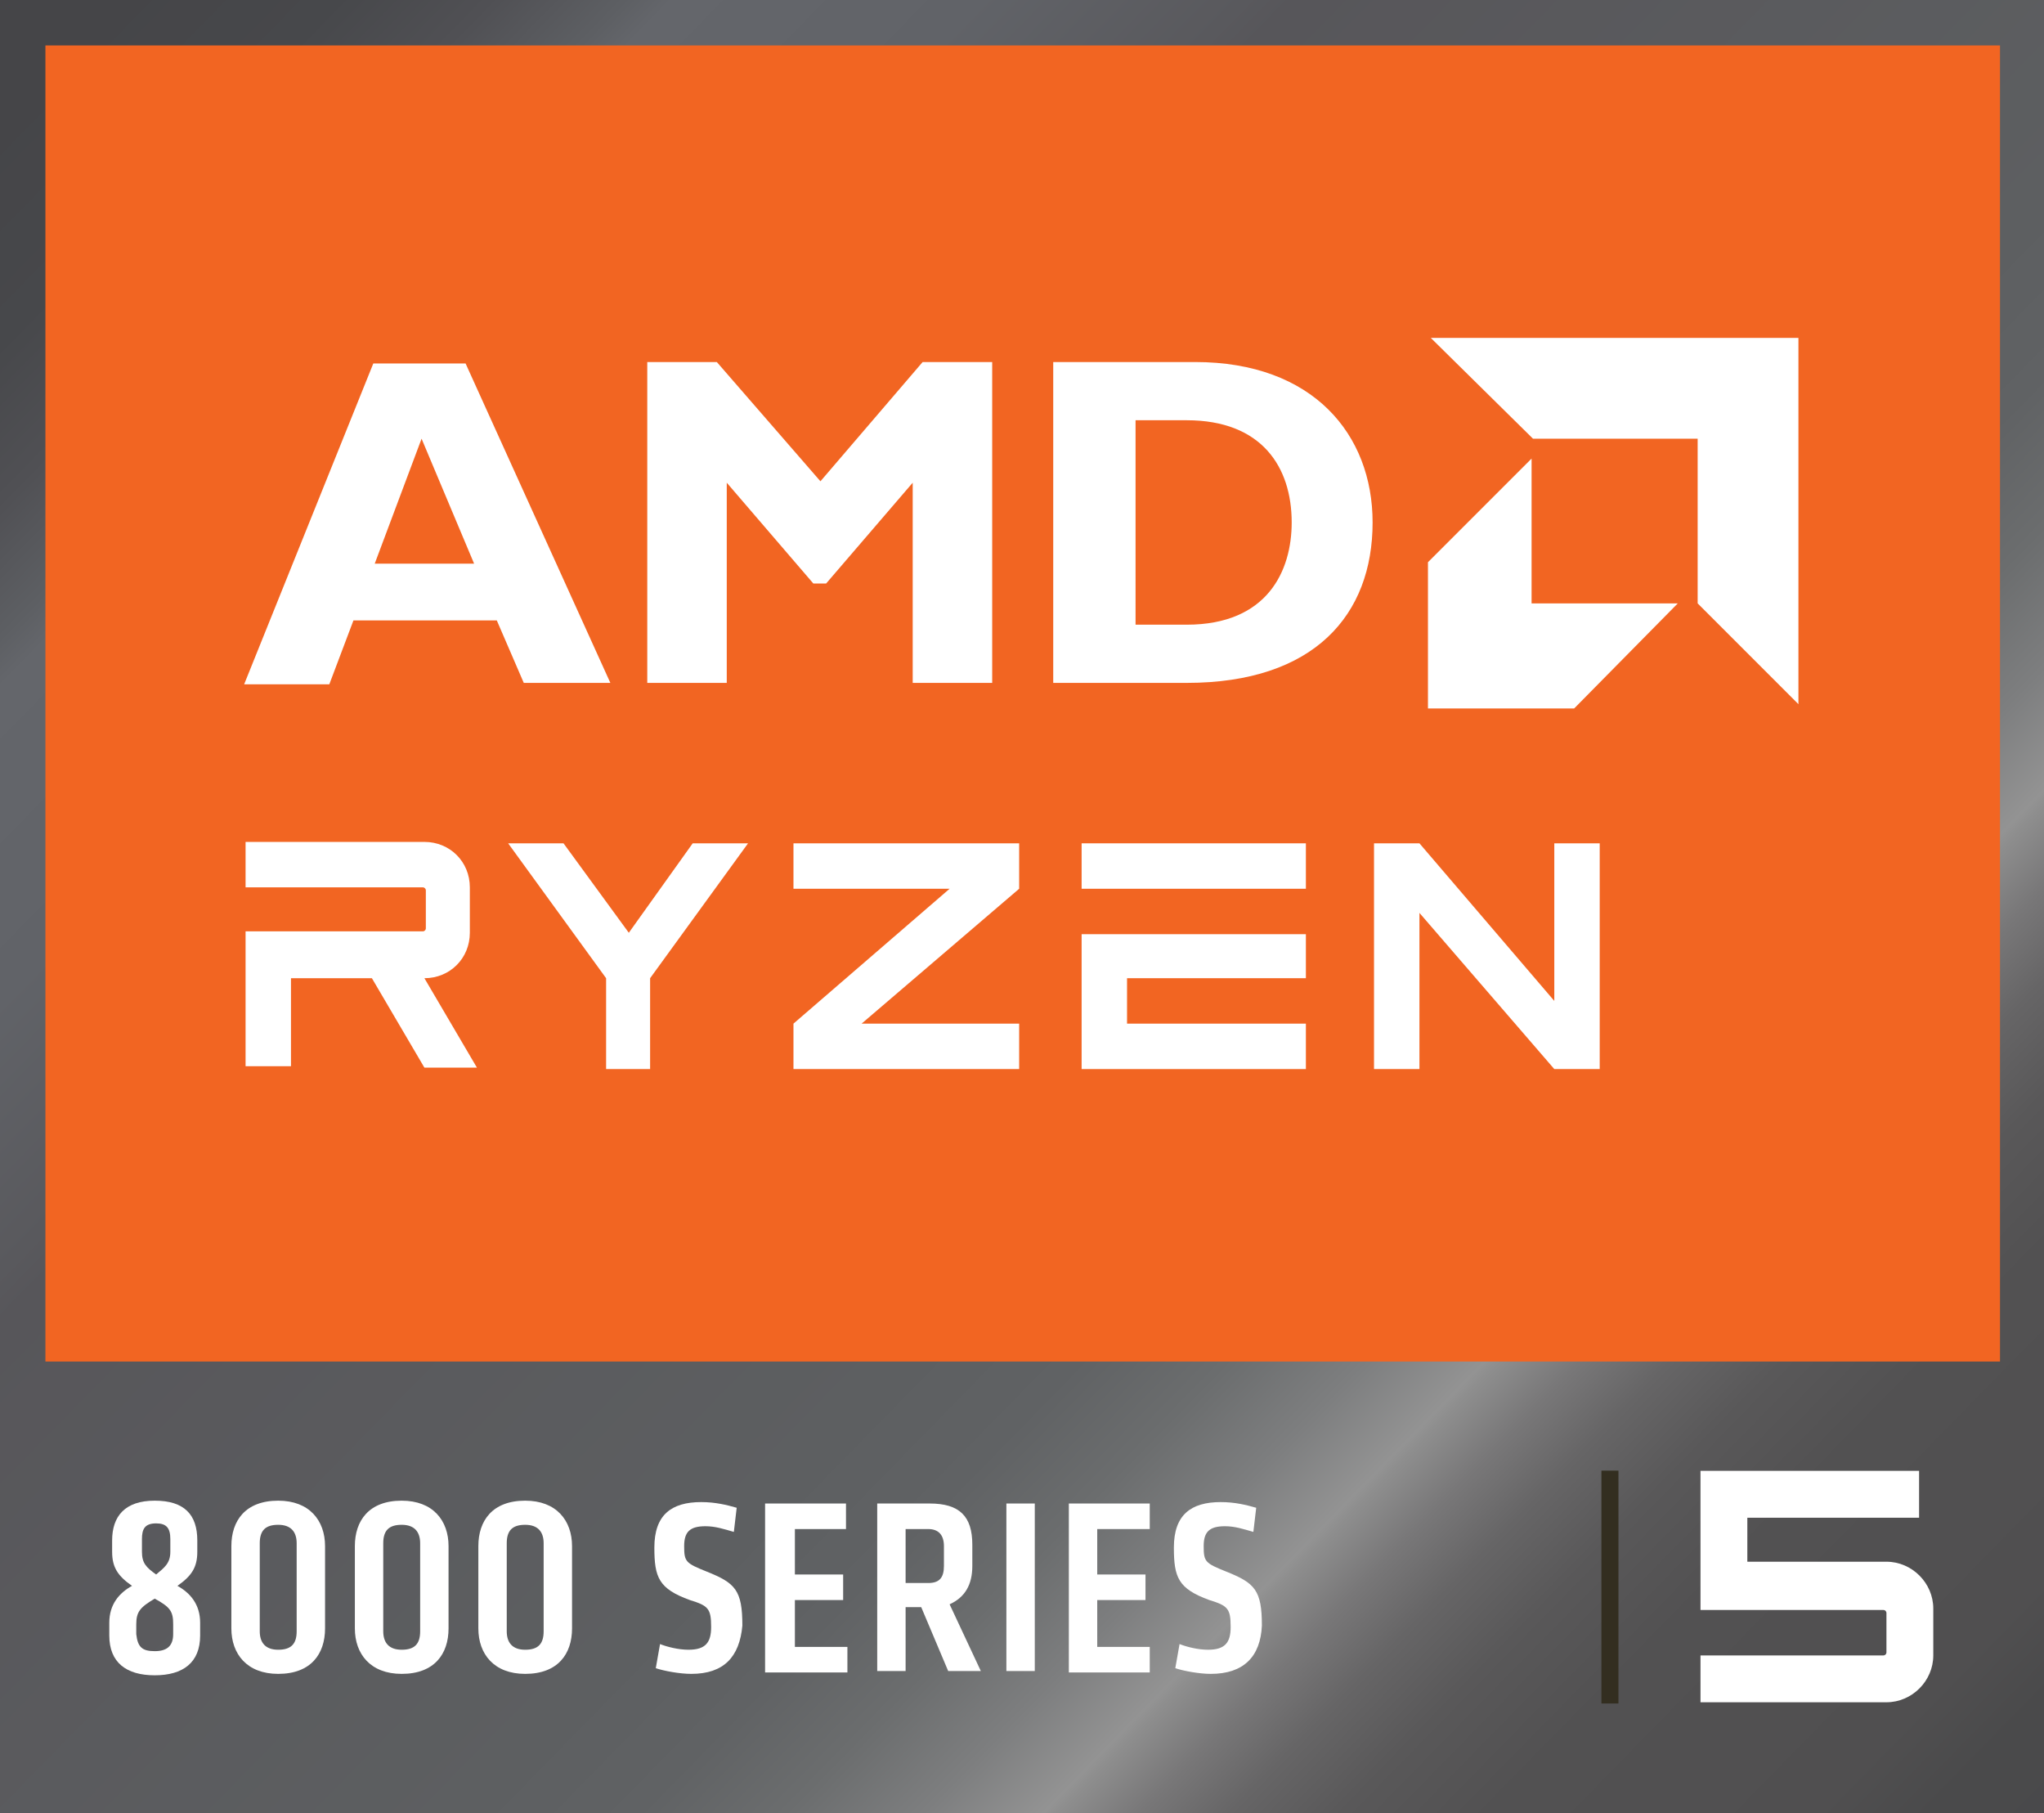<?xml version="1.0" encoding="utf-8"?>
<!-- Generator: Adobe Illustrator 28.1.0, SVG Export Plug-In . SVG Version: 6.00 Build 0)  -->
<svg version="1.1" id="Layer_1" xmlns="http://www.w3.org/2000/svg" xmlns:xlink="http://www.w3.org/1999/xlink" x="0px" y="0px"
	 viewBox="0 0 144 127.7" style="enable-background:new 0 0 144 127.7;" xml:space="preserve">
<rect x="0" y="0" width="144" height="127.7" fill="#333333" stroke="none"/>
<style type="text/css">
	.st0{fill:url(#SVGID_1_);}
	.st1{fill:#F26522;}
	.st2{fill:#332E20;}
	.st3{fill:#FFFFFF;}
</style>
<linearGradient id="SVGID_1_" gradientUnits="userSpaceOnUse" x1="3.864" y1="-2.804" x2="159.222" y2="149.207">
	<stop  offset="2.298420e-02" style="stop-color:#454548"/>
	<stop  offset="7.449415e-02" style="stop-color:#47484B"/>
	<stop  offset="0.11" style="stop-color:#505054"/>
	<stop  offset="0.141" style="stop-color:#5D5F63"/>
	<stop  offset="0.152" style="stop-color:#64666B"/>
	<stop  offset="0.223" style="stop-color:#616368"/>
	<stop  offset="0.285" style="stop-color:#59595D"/>
	<stop  offset="0.296" style="stop-color:#57565A"/>
	<stop  offset="0.516" style="stop-color:#5D5F61"/>
	<stop  offset="0.555" style="stop-color:#606264"/>
	<stop  offset="0.589" style="stop-color:#6B6D6E"/>
	<stop  offset="0.621" style="stop-color:#7D7E7F"/>
	<stop  offset="0.649" style="stop-color:#939393"/>
	<stop  offset="0.652" style="stop-color:#8E8E8E"/>
	<stop  offset="0.671" style="stop-color:#787778"/>
	<stop  offset="0.692" style="stop-color:#666566"/>
	<stop  offset="0.718" style="stop-color:#595859"/>
	<stop  offset="0.752" style="stop-color:#525152"/>
	<stop  offset="0.828" style="stop-color:#504F50"/>
	<stop  offset="0.854" style="stop-color:#4A4A4B"/>
	<stop  offset="0.932" style="stop-color:#48484A"/>
</linearGradient>
<rect class="st0" width="144" height="127.7"/>
<rect x="3.2" y="3.2" class="st1" width="137.7" height="92.7"/>
<rect x="105.2" y="111.2" transform="matrix(-1.836970e-16 1 -1 -1.836970e-16 225.22 -1.614)" class="st2" width="16.4" height="1.2"/>
<g>
	<g>
		<g id="XMLID_00000054261887759305762340000007786802640635064252_">
			<g id="XMLID_00000144295652206692179930000000313640730864342658_">
				<path id="XMLID_00000120553588260841402290000008779108645429090987_" class="st3" d="M43,48.1h-6.1L35,43.7H24.9l-1.7,4.5h-6
					l9.1-22.6h6.5L43,48.1z M29.7,30.9l-3.3,8.8h7L29.7,30.9z"/>
				<path id="XMLID_00000115492367008569876380000004417320222775751082_" class="st3" d="M65,25.5h4.9v22.6h-5.6V34l-6.1,7.1h-0.9
					L51.2,34v14.1h-5.6V25.5h4.9l7.3,8.4L65,25.5z"/>
				<path id="XMLID_00000101813185561532026090000000424301970855041928_" class="st3" d="M84.2,25.5c8.3,0,12.5,5.1,12.5,11.3
					c0,6.5-4.1,11.3-13.1,11.3h-9.4V25.5H84.2z M79.9,44h3.7c5.7,0,7.4-3.8,7.4-7.2c0-3.9-2.1-7.2-7.4-7.2h-3.6V44z"/>
			</g>
			<g id="XMLID_00000049213571062428060240000015974422439474722947_">
				<polygon id="XMLID_00000100380264204424614640000000992330976355342248_" class="st3" points="119.6,30.9 108,30.9 100.8,23.8 
					126.7,23.8 126.7,49.6 119.6,42.5 				"/>
				<polygon id="XMLID_00000149384356619154414800000012971396637224134036_" class="st3" points="107.9,42.5 107.9,32.3 
					100.6,39.6 100.6,49.9 110.9,49.9 118.2,42.5 				"/>
			</g>
		</g>
	</g>
	<g>
		<polygon class="st3" points="55.9,62.6 66.9,62.6 55.9,72.1 55.9,75.3 71.8,75.3 71.8,72.1 60.7,72.1 71.8,62.6 71.8,59.4 
			55.9,59.4 		"/>
		<polygon class="st3" points="44.3,65.7 39.7,59.4 35.8,59.4 42.7,68.9 42.7,75.3 45.8,75.3 45.8,68.9 52.7,59.4 48.8,59.4 		"/>
		<g>
			<rect x="76.2" y="59.4" class="st3" width="15.8" height="3.2"/>
			<g>
				<polygon class="st3" points="76.2,65.8 76.2,75.3 92,75.3 92,72.1 79.4,72.1 79.4,68.9 92,68.9 92,65.8 				"/>
			</g>
		</g>
		<g>
			<path class="st3" d="M20.4,68.9h5.8l3.7,6.3h3.7l-3.7-6.3h0c1.8,0,3.2-1.4,3.2-3.2v-3.2c0-1.8-1.4-3.2-3.2-3.2H17.3v3.2h12.5
				c0.1,0,0.2,0.1,0.2,0.2v2.7c0,0.1-0.1,0.2-0.2,0.2l-12.5,0v3.2v6.3h3.2V68.9z"/>
		</g>
		<polygon class="st3" points="109.5,59.4 109.5,70.5 100,59.4 96.8,59.4 96.8,75.3 100,75.3 100,64.3 109.5,75.3 112.7,75.3 
			112.7,59.4 		"/>
	</g>
</g>
<g>
	<path class="st3" d="M7.7,114.3c0-1.3,0.7-2.1,1.6-2.6c-1-0.7-1.4-1.3-1.4-2.4v-0.8c0-1.7,0.9-2.8,3-2.8c2.1,0,3,1,3,2.8v0.8
		c0,1.1-0.4,1.7-1.4,2.4c0.9,0.5,1.6,1.3,1.6,2.6v0.9c0,1.9-1.2,2.8-3.2,2.8c-2,0-3.2-0.9-3.2-2.8V114.3z M10.9,116.3
		c0.9,0,1.3-0.4,1.3-1.2v-0.7c0-0.9-0.2-1.2-1.3-1.8c-1,0.6-1.3,0.9-1.3,1.8v0.7C9.7,116,10,116.3,10.9,116.3z M12,109.3v-0.9
		c0-0.8-0.3-1.1-1-1.1c-0.8,0-1,0.4-1,1.1v0.9c0,0.8,0.3,1.1,1,1.6C11.6,110.4,12,110.1,12,109.3z"/>
	<path class="st3" d="M16.3,108.9c0-1.8,1-3.2,3.3-3.2c2.2,0,3.3,1.4,3.3,3.2v5.8c0,1.8-1,3.2-3.3,3.2c-2.2,0-3.3-1.4-3.3-3.2V108.9
		z M18.3,114.9c0,0.8,0.4,1.3,1.3,1.3c0.9,0,1.3-0.4,1.3-1.3v-6.2c0-0.8-0.4-1.3-1.3-1.3c-0.9,0-1.3,0.4-1.3,1.3V114.9z"/>
	<path class="st3" d="M25,108.9c0-1.8,1-3.2,3.3-3.2c2.2,0,3.3,1.4,3.3,3.2v5.8c0,1.8-1,3.2-3.3,3.2c-2.2,0-3.3-1.4-3.3-3.2V108.9z
		 M27,114.9c0,0.8,0.4,1.3,1.3,1.3c0.9,0,1.3-0.4,1.3-1.3v-6.2c0-0.8-0.4-1.3-1.3-1.3c-0.9,0-1.3,0.4-1.3,1.3V114.9z"/>
	<path class="st3" d="M33.7,108.9c0-1.8,1-3.2,3.3-3.2c2.2,0,3.3,1.4,3.3,3.2v5.8c0,1.8-1,3.2-3.3,3.2c-2.2,0-3.3-1.4-3.3-3.2V108.9
		z M35.7,114.9c0,0.8,0.4,1.3,1.3,1.3c0.9,0,1.3-0.4,1.3-1.3v-6.2c0-0.8-0.4-1.3-1.3-1.3c-0.9,0-1.3,0.4-1.3,1.3V114.9z"/>
	<path class="st3" d="M48.7,117.9c-0.8,0-1.9-0.2-2.5-0.4l0.3-1.7c0.5,0.2,1.3,0.4,2,0.4c1.2,0,1.6-0.5,1.6-1.6
		c0-1.3-0.2-1.5-1.5-1.9c-2.2-0.8-2.5-1.6-2.5-3.7c0-2.3,1.2-3.2,3.3-3.2c1,0,1.8,0.2,2.5,0.4l-0.2,1.7c-0.7-0.2-1.3-0.4-2-0.4
		c-1.1,0-1.5,0.4-1.5,1.4c0,1.1,0.1,1.2,1.6,1.8c2,0.8,2.5,1.3,2.5,3.8C52.1,116.7,51,117.9,48.7,117.9z"/>
	<path class="st3" d="M53.9,117.7v-11.8h5.7v1.8H56v3.2h3.4v1.8H56v3.3h3.7v1.8H53.9z"/>
	<path class="st3" d="M65.5,105.9c2.1,0,3,0.9,3,2.9v1.5c0,1.3-0.5,2.2-1.6,2.7l2.2,4.7h-2.3l-1.9-4.5h-1.1v4.5h-2v-11.8H65.5z
		 M66.5,108.9c0-0.8-0.4-1.2-1.1-1.2h-1.6v3.8h1.6c0.8,0,1.1-0.4,1.1-1.2V108.9z"/>
	<path class="st3" d="M70.9,117.7v-11.8h2v11.8H70.9z"/>
	<path class="st3" d="M75.3,117.7v-11.8H81v1.8h-3.7v3.2h3.4v1.8h-3.4v3.3H81v1.8H75.3z"/>
	<path class="st3" d="M85.3,117.9c-0.8,0-1.9-0.2-2.5-0.4l0.3-1.7c0.5,0.2,1.3,0.4,2,0.4c1.2,0,1.6-0.5,1.6-1.6
		c0-1.3-0.2-1.5-1.5-1.9c-2.2-0.8-2.5-1.6-2.5-3.7c0-2.3,1.2-3.2,3.3-3.2c1,0,1.8,0.2,2.5,0.4l-0.2,1.7c-0.7-0.2-1.3-0.4-2-0.4
		c-1.1,0-1.5,0.4-1.5,1.4c0,1.1,0.1,1.2,1.6,1.8c2,0.8,2.5,1.3,2.5,3.8C88.8,116.7,87.6,117.9,85.3,117.9z"/>
</g>
<path class="st3" d="M123.1,106.9h12.1v-3.3h-15.4v9.8h12.9c0.1,0,0.2,0.1,0.2,0.2v2.8c0,0.1-0.1,0.2-0.2,0.2h-12.9v3.3h13.1
	c1.8,0,3.3-1.5,3.3-3.3v-3.3c0-1.8-1.5-3.3-3.3-3.3h-9.8V106.9z"/>
</svg>
